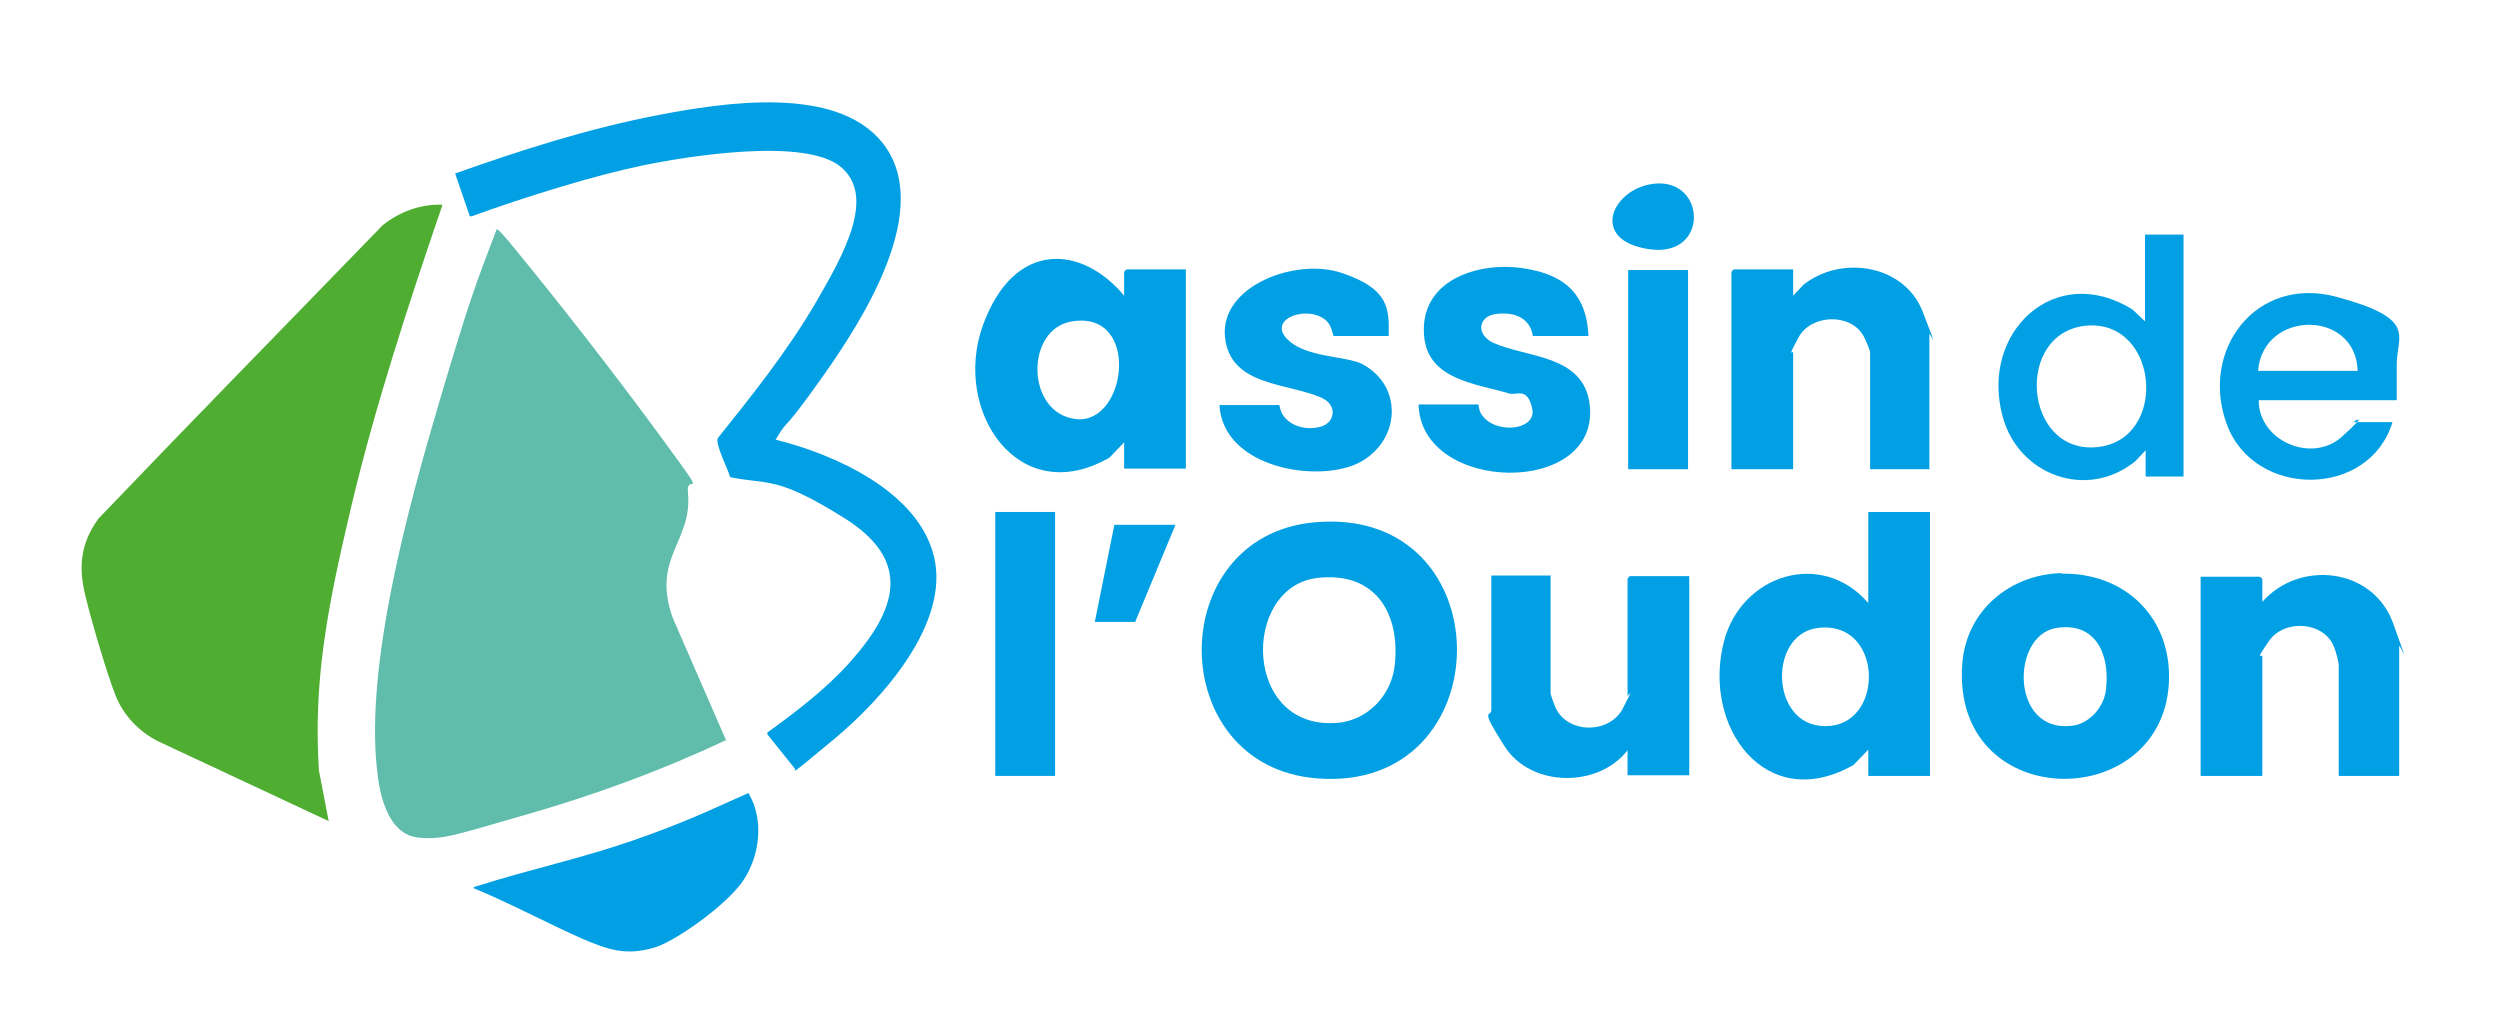 <?xml version="1.0" encoding="UTF-8"?>
<svg id="Calque_1" xmlns="http://www.w3.org/2000/svg" version="1.1" viewBox="0 0 409.2 168.7">
  <!-- Generator: Adobe Illustrator 29.1.0, SVG Export Plug-In . SVG Version: 2.1.0 Build 142)  -->
  <defs>
    <style>
      .st0 {
        fill: #60bdac;
      }

      .st1 {
        fill: #019fe3;
      }

      .st2 {
        fill: #4fae32;
      }
    </style>
  </defs>
  <path class="st0" d="M118.7,121.2c-10.6,5-21.6,9-32.8,12.2s-13.3,4.1-17.4,3.7c-5-.5-6.4-7-6.8-11.2-1.9-17.4,5.2-43.2,10.2-60.1s5.9-19.1,9.4-28.3c.3,0,1.5,1.5,1.8,1.8,8.5,10.3,17.6,22,25.5,32.8s3.6,5,4,8.5c.8,8.1-6,10.6-2.5,20.5l8.8,20.2Z"/>
  <path class="st2" d="M72.4,33.6c-5.6,16.4-11,32.8-15,49.7s-6.1,28.5-5.2,42.8l1.6,8.3-28-13.1c-3.1-1.6-5.6-4.2-6.9-7.5s-3.9-11.9-5-16.6-.6-8.4,2.2-12.3c15.4-16.1,31-32,46.5-48,2.7-2.2,6.2-3.5,9.7-3.4Z"/>
  <path class="st1" d="M127.1,72c9.6,2.4,23.3,8.5,25.8,19.2s-8.1,22.9-16.4,29.8-6,4.9-6.4,4.8l-4.5-5.6v-.3c4.7-3.4,9.7-7.2,13.5-11.5,7.7-8.6,10.3-16.6-.9-23.6s-12.3-5.4-18.7-6.7c-.3-1.3-2.5-5.4-2-6.4,5.7-7.1,11.5-14.4,16.1-22.3s9.8-17.3,4-22.1-24.8-1.8-32.5-.2-18.8,5-27.9,8.3h-.3s-2.4-7-2.4-7c10.7-3.8,21.6-7.3,32.9-9.5s29.3-4.9,36.9,4.3c8.9,10.8-3.3,29.5-9.9,38.8s-5.3,6.4-7.1,9.4-.4.2-.2.6Z"/>
  <path class="st1" d="M215.1,85.5c31.2-2.9,31,44.4.4,41.9-24.9-2-25.1-39.6-.4-41.9ZM215.6,94.6c-12.5,1.5-12.2,25.2,3.5,23.7,4.9-.5,8.7-4.6,9.2-9.5.9-8.7-3.4-15.3-12.7-14.2Z"/>
  <path class="st1" d="M315.9,83.8v43.2h-10.1v-4.3l-2.4,2.5c-14.4,8.2-24.9-6.3-21.2-20.3,2.9-10.9,16-15,23.6-6.2v-14.9h10.1ZM297.4,102.8c-8.3,1.2-7.6,17.1,2.3,16,8.9-1,8.3-17.5-2.3-16Z"/>
  <path class="st1" d="M184,48.5v-4s.3-.4.4-.4h9.7v32.6h-10.1v-4.3l-2.4,2.5c-14.9,8.6-25.8-7.7-20.7-21.7s16.2-13.1,23.1-4.8ZM175.5,52.6c-7.8,1.2-7.6,15.2.7,16s10.5-17.8-.7-16Z"/>
  <path class="st1" d="M337.4,93.9c10.6-.2,18.2,7.4,17.6,18-1.3,21.5-35.8,21.1-33.8-3.4.7-8.6,7.8-14.5,16.3-14.7ZM336.5,102.8c-7.4,1.3-7.4,17.2,2.6,16,2.9-.3,5.3-3.1,5.6-5.9.7-5.7-1.6-11.2-8.2-10.1Z"/>
  <path class="st1" d="M253.8,94.3v19.1c0,.4.6,1.9.8,2.4,1.9,4.3,8.8,4.4,11,.2s.8-1.9.8-2.1v-19.2s.3-.4.4-.4h9.7v32.6h-10.1v-4.1c-4.8,6.2-15.8,6.1-20.1-.6s-2.2-4.7-2.2-6v-22h9.8Z"/>
  <path class="st1" d="M315.9,76.8h-9.8v-19.1c0-.4-.9-2.5-1.2-2.9-2.2-3.6-8.5-3.3-10.5.4s-.9,2.1-.9,2.5v19.1h-10.1v-32.3s.3-.4.4-.4h9.7v4.3l1.7-1.8c6.2-4.9,16.5-3.3,19.5,4.4s1.1,3.2,1.1,3.7v22Z"/>
  <path class="st1" d="M392.6,127h-9.8v-18.1c0-.6-.5-2.4-.8-3.1-1.7-4.1-8.1-4.5-10.6-.9s-1.1,2.1-1.1,2.5v19.6h-10.1v-32.6h9.7s.4.3.4.4v3.7c6.1-6.9,18.1-5.6,21.4,3.5s1,3,1,3.8v21.2Z"/>
  <path class="st1" d="M227.4,55h-9.1c-.1,0-.3-1.6-1.1-2.4-2.8-2.8-9.6-.6-6.7,2.7s9.8,2.9,12.5,4.3c6.7,3.6,6.2,12.4-.3,16s-22.5,1.2-23.1-9.3h9.8c0,0,.2,1,.5,1.5,1.3,2.1,4.2,2.7,6.4,2s2.6-3.4.2-4.6c-5.5-2.6-15.2-1.8-16-10.1s11.6-13,19.2-10.4,7.7,5.7,7.6,10.3Z"/>
  <path class="st1" d="M260,55h-9.1c-.5-3.1-3.2-4-6.1-3.6s-3.2,3.4-.4,4.7c5.5,2.5,14.8,1.9,15.8,10.1,1.8,15.2-27.7,14.6-28,0h9.8c0,0,.1.9.3,1.3,1.9,3.7,9.3,3.1,8.5-.6s-2.6-2.1-3.8-2.5c-5.3-1.6-13.3-2.2-13.9-9.4-.8-9.1,8.7-12.2,16.2-11.1s10.4,4.9,10.7,11Z"/>
  <path class="st1" d="M77.5,145.4c0-.3.4-.3.7-.4,8.5-2.7,17-4.5,25.6-7.5s12.6-5,18.7-7.7c2.6,4.3,1.9,10.3-.9,14.4s-11.3,10-14.5,10.9c-4.7,1.4-7.7.3-11.9-1.5s-11.6-5.7-17.6-8.2Z"/>
  <path class="st1" d="M357.4,38.4v39.6h-6.2v-4.3l-1.7,1.8c-7.9,6.4-19.1,2.3-21.7-7.3-3.8-13.8,8.6-25.5,21.3-17.5l2,1.9v-14.2h6.2ZM341.5,53.3c-11.8,1.1-10.3,20.9,1.6,19.9s10.4-20.9-1.6-19.9Z"/>
  <path class="st1" d="M392.2,65.5h-22.5c0,6.7,8.7,10.4,13.6,6s1.8-2.4,1.9-2.4h6.4c-3.8,12.5-22.6,12.5-27.1.4s4.7-24.5,18-20.9,9.8,6.3,9.8,11v5.9ZM369.6,60.7h16.3c-.3-10.1-15.5-10-16.3,0Z"/>
  <rect class="st1" x="162.9" y="83.8" width="9.8" height="43.2"/>
  <rect class="st1" x="266.5" y="44.2" width="9.8" height="32.6"/>
  <polygon class="st1" points="192.4 85.9 185.8 101.8 179.2 101.8 182.4 85.9 192.4 85.9"/>
  <path class="st1" d="M270.5,30.1c8.8-1.2,9.4,12.1-.5,10.7s-6.2-9.8.5-10.7Z"/>
</svg>